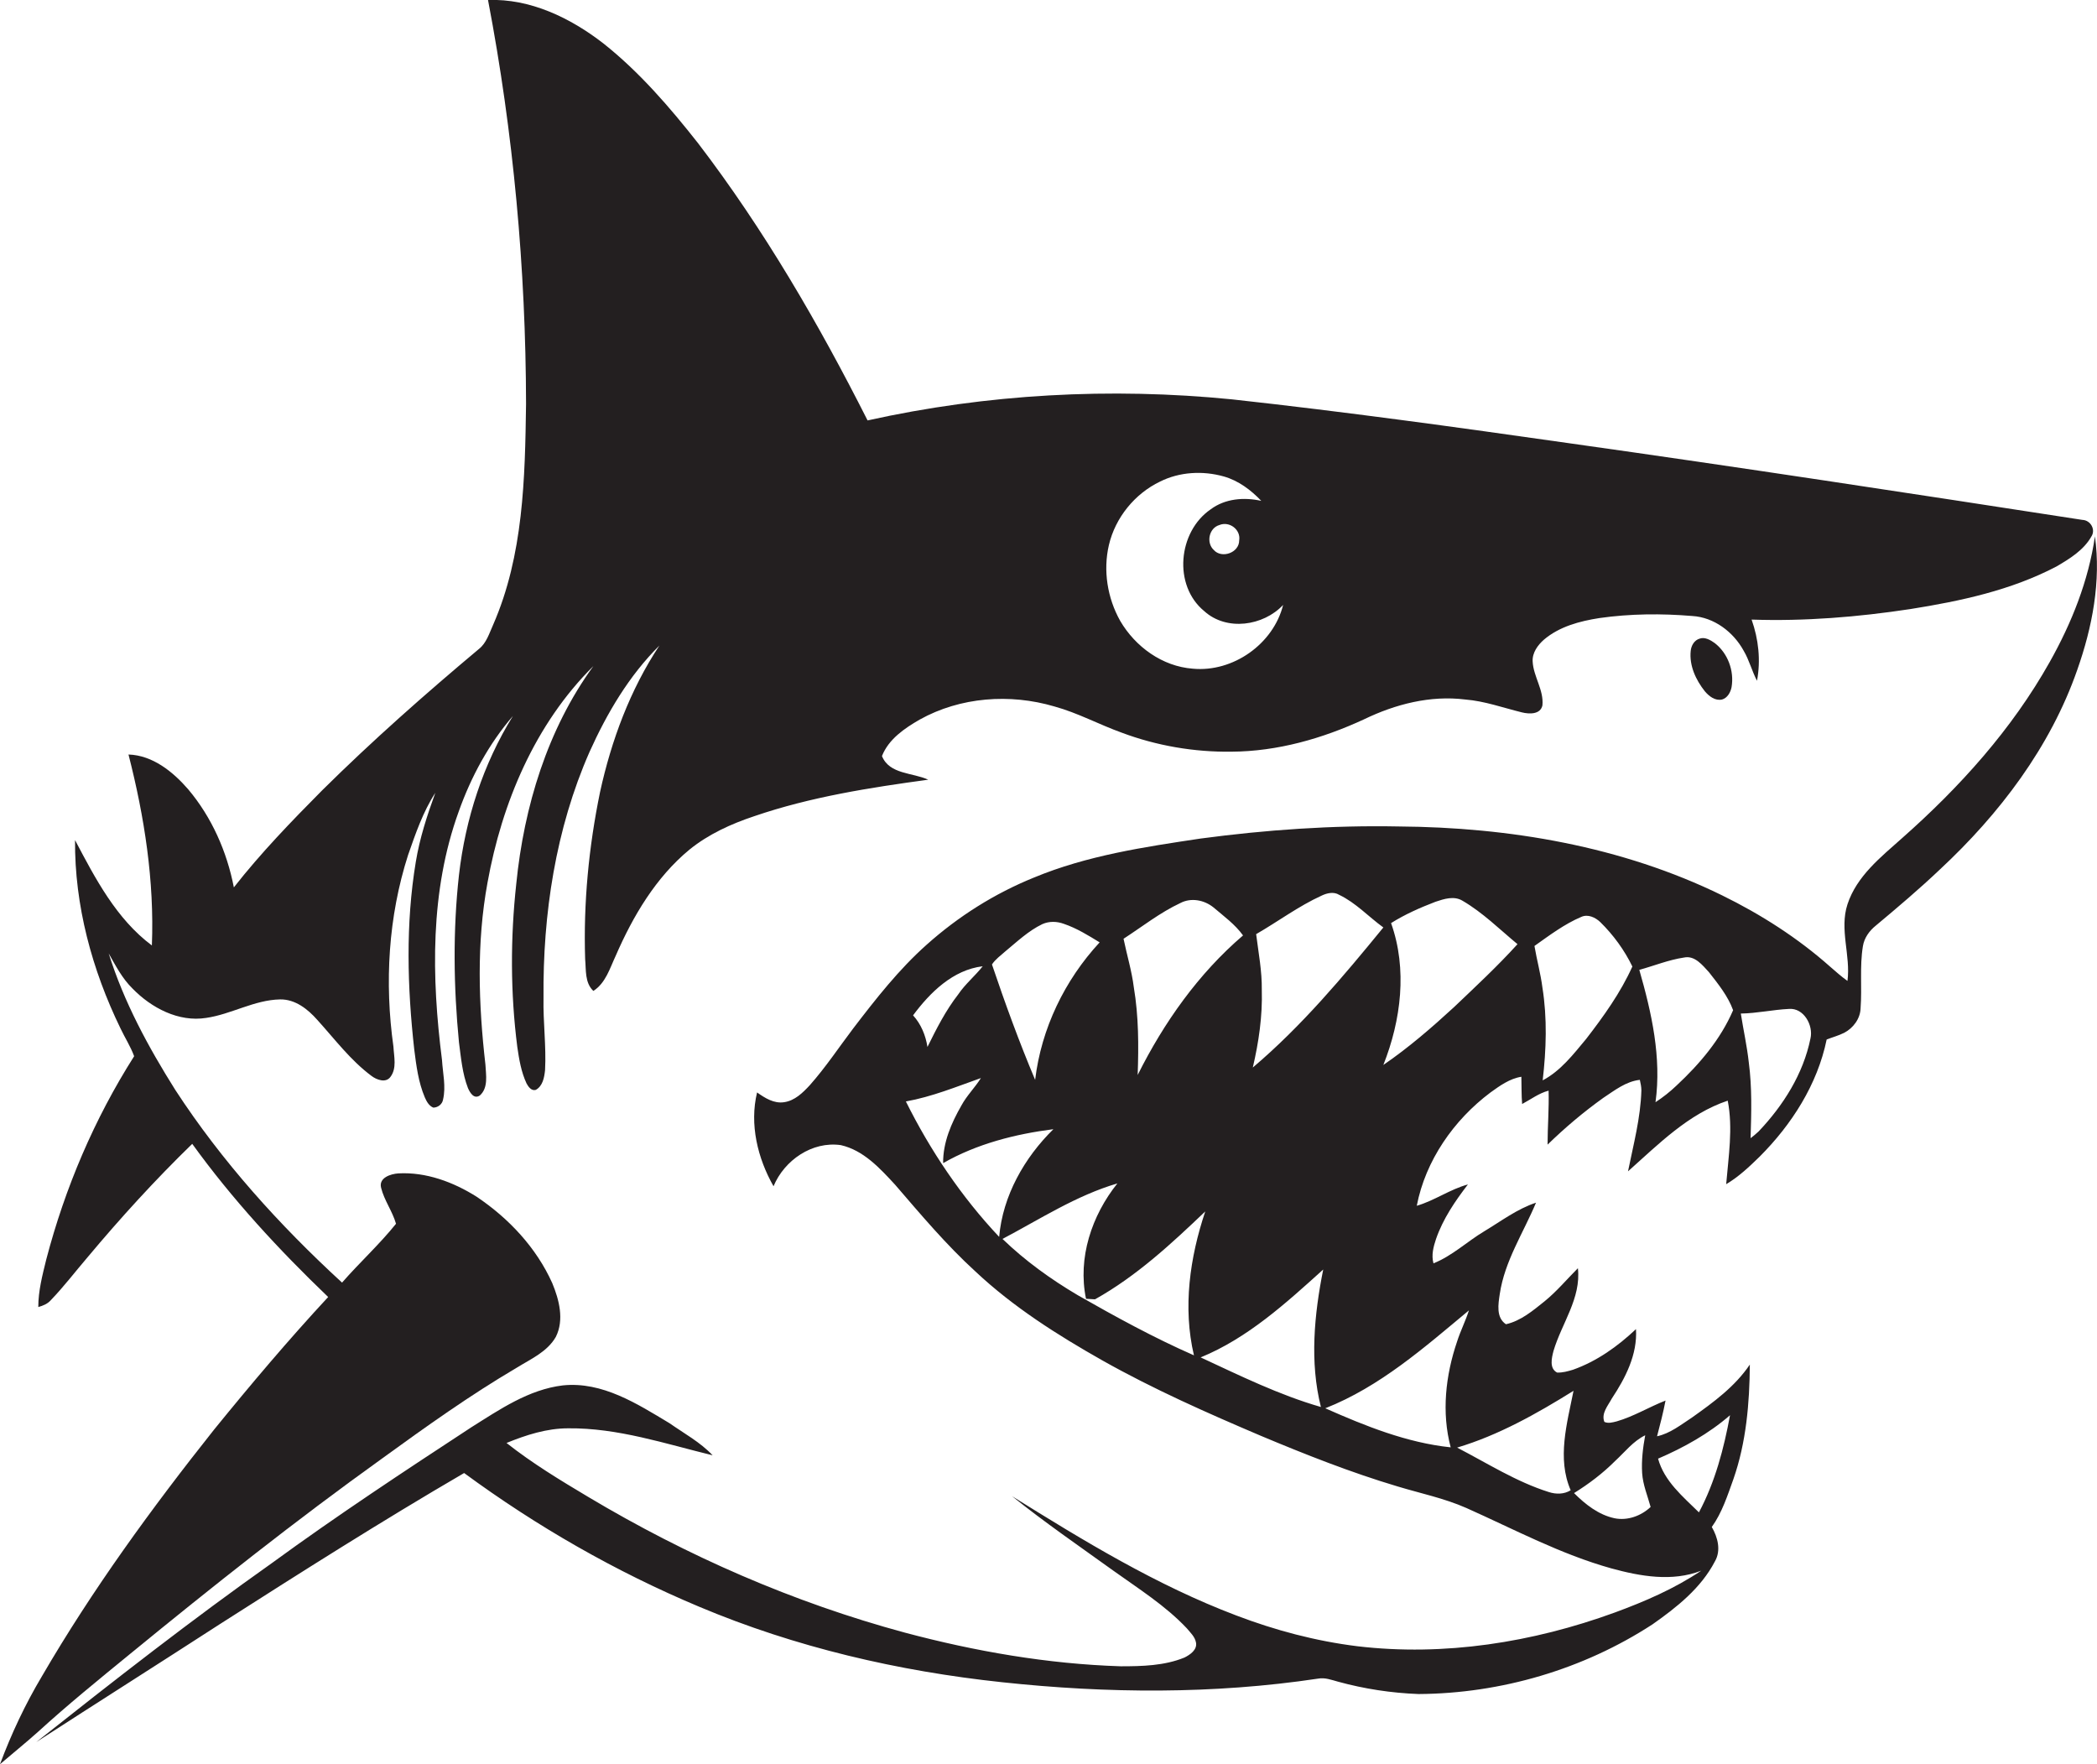 <?xml version="1.0" encoding="utf-8"?>
<!-- Generator: Adobe Illustrator 19.2.0, SVG Export Plug-In . SVG Version: 6.00 Build 0)  -->
<svg version="1.1" id="Layer_1" xmlns="http://www.w3.org/2000/svg" xmlns:xlink="http://www.w3.org/1999/xlink" x="0px" y="0px"
	 viewBox="0 0 816 686.5" enable-background="new 0 0 816 686.5" xml:space="preserve">
<g>
	<path fill="#231F20" d="M16.3,652.3C9.8,663.2,4.4,674.7,0,686.5c4.9-4.2,10-8.3,14.8-12.6c11.5-10.5,23.7-20.4,35.8-30.3
		c32-26.2,64.4-51.9,98-76c17.1-12.4,34.3-24.7,52.5-35.4c5.5-3.4,11.9-6.2,15.2-12c3.3-6.6,1.3-14.4-1.4-20.9
		c-6.2-13.8-16.9-25.2-29.4-33.6c-9-5.7-19.7-9.7-30.5-9.1c-3,0.2-7.7,1.7-6.7,5.6c1.2,4.9,4.4,9.1,5.8,14
		c-6.5,8.1-14.2,15.1-21,22.9c-24.4-22.4-46.8-47.2-64.9-75c-10.5-16.7-20-34.2-25.9-53.1c2.7,4.8,5.3,9.8,9.3,13.7
		c7.3,7.5,17.9,13.1,28.6,11.4c9.8-1.4,18.7-7,28.8-7.2c5.9-0.1,10.8,3.8,14.5,8c6.8,7.5,12.9,15.7,21.1,21.8c2,1.5,5.5,2.8,7.3,0.4
		c2.6-3.4,1.4-7.9,1.2-11.8c-3.5-24.9-2-50.6,5.7-74.6c2.9-8.3,5.8-16.8,10.6-24.2c-3.2,8.8-6.1,17.7-7.6,26.9
		c-4,24.1-3.3,48.8-0.6,73c0.8,6.3,1.6,12.7,4.1,18.6c0.7,1.6,1.6,3.3,3.3,4c1.8,0,3.5-1.3,3.8-3.1c1.2-5.1-0.1-10.3-0.4-15.4
		c-4.1-32.2-4.7-65.8,6.5-96.7c4.8-13.5,11.7-26.3,21.1-37.2c-11.6,18.7-18.5,40.1-21,61.9c-2.4,21.6-2.1,43.5,0,65.1
		c0.8,6,1.3,12.1,3.5,17.8c0.8,1.8,2.3,4.4,4.6,2.9c3.4-3,2.4-8,2.2-12c-2.7-23.5-3.5-47.4,0.8-70.8c5.6-31.1,18.5-61.8,41.2-84.3
		c-17.9,24.6-27,54.7-30,84.7c-2.3,21.1-2.3,42.4,0.4,63.5c0.7,4.8,1.5,9.7,3.6,14.2c0.7,1.3,1.9,3,3.6,2.5c2.7-1.5,3.3-4.8,3.6-7.7
		c0.5-9.4-0.8-18.7-0.6-28.1c-0.3-32.6,4.7-65.7,17.9-95.7c6.8-15.1,15.4-29.7,27.2-41.4c-11.4,17.2-18.7,36.9-23.1,57
		c-4.4,21.4-6.5,43.2-5.8,65c0.4,4.2-0.2,9.2,3.2,12.4c4.8-3.1,6.4-8.8,8.7-13.7c6.7-15.4,15.6-30.5,28.7-41.3
		c7.4-6,16.2-10,25.2-13c21.9-7.5,44.9-11.1,67.7-14.2c-6-2.8-15.1-2-18-9.2c2.6-6.6,8.8-10.8,14.7-14.2
		c15.8-8.8,35.1-10.2,52.4-5.1c9.1,2.5,17.3,7,26.2,10.2c13.6,5.1,28.2,7.6,42.7,7.4c17.9-0.1,35.4-5.1,51.6-12.6
		c12.2-5.9,25.8-9.4,39.4-7.7c7.5,0.6,14.7,3.2,22,5c2.8,0.7,7.2,0.9,8-2.7c0.6-6-3.5-11.2-3.8-17.1c-0.2-3.4,2-6.4,4.4-8.5
		c6-5.1,13.9-7.2,21.6-8.4c12-1.7,24.1-1.8,36.1-0.8c8.5,0.5,16,6.2,20,13.5c2.2,3.7,3.2,7.9,5.2,11.7c1.5-7.9,0.6-16.2-2.1-23.8
		c20.7,0.7,41.4-1,61.8-4.1c19.5-3.1,39.2-7.3,56.9-16.6c5.1-3,10.5-6.3,13.5-11.6c1.8-2.7-0.3-6.4-3.5-6.5
		c-66.7-10.3-133.4-20.5-200.2-29.9c-43.5-6.2-87-12.2-130.7-17c-47.3-4.7-95.4-2.1-141.8,8.2c-19-37.6-40.3-74.3-65.9-107.8
		c-11.1-14.1-22.9-27.8-36.9-38.9C221.9,6.9,206.3-0.6,189.9,0c9.9,51.8,14.7,104.5,14.8,157.2c-0.4,28.9-1,58.9-12.8,85.9
		c-1.5,3.3-2.6,7.1-5.5,9.4c-21,17.6-41.5,35.7-61,55c-12,12.1-23.9,24.4-34.4,37.8c-2.7-13.9-8.6-27.3-17.8-38.2
		c-5.9-6.8-13.8-13.2-23.2-13.5c6.2,24.2,10.1,49.2,9.1,74.3c-13.8-10.3-22-26-29.9-41c-0.2,25.4,6.6,50.5,17.7,73.3
		c1.7,3.6,3.9,7,5.3,10.8c-15.5,24.4-26.9,51.2-34.2,79.1c-1.5,6.1-3.1,12.2-3.1,18.5c1.8-0.5,3.6-1.2,4.9-2.7
		c5.1-5.3,9.5-11.1,14.3-16.7c12.8-15.3,26.3-30.1,40.7-44.1c15.6,21.6,33.7,41.2,52.9,59.6c-15.4,16.6-30.1,34-44.4,51.6
		C59,586.9,35.9,618.6,16.3,652.3z M431.5,212.1c2.5-10.7,10.1-20,19.9-24.7c7.6-3.8,16.6-4.3,24.8-2c5.7,1.6,10.6,5.3,14.6,9.5
		c-6.7-1.5-14.1-0.9-19.7,3.3c-12.7,8.7-14.7,29.6-2.5,39.6c8.7,7.9,23,5.8,30.7-2.4c-3.8,15.2-19.5,26.3-35.2,24.8
		c-11.8-0.9-22.3-8.5-28.2-18.6C430.9,232.7,429.2,222,431.5,212.1z M482.2,210.3c0,4.8-6.8,7.2-9.9,3.7c-3-2.8-1.9-8.5,2.2-9.7
		C478.4,202.7,482.9,206.1,482.2,210.3z"/>
	<path fill="#231F20" d="M815.2,208.7c-2.5,17.3-9.1,33.8-17.6,48.9c-14.7,26.2-35,48.7-57.4,68.5c-8.3,7.4-17.7,14.8-21.3,25.8
		c-3.2,9.8,1.3,19.9,0,29.8c-2.4-1.7-4.5-3.6-6.7-5.5c-12.6-11.2-27-20.4-42.1-27.8c-39-19.1-82.8-26.5-125.9-26.8
		c-25.7-0.5-51.5,1.3-77,4.7c-22,3.3-44.2,6.6-64.9,15.2c-15.3,6.2-29.4,15.1-41.7,26.1c-10.8,9.6-19.8,21.1-28.6,32.6
		c-5.6,7.4-10.7,15.1-16.9,22.1c-2.7,2.9-5.8,6-10,6.6c-3.9,0.6-7.4-1.6-10.5-3.8c-3,12.4,0.2,25.6,6.4,36.5
		c4.2-10.1,15-17.6,26.2-16c8.8,2,15.2,9,21.1,15.4c10,11.6,19.9,23.4,31.3,33.8c14.7,13.8,31.9,24.7,49.4,34.6
		c19.9,11.2,40.7,20.4,61.6,29.3c17.4,7.3,35.1,14.3,53.2,19.7c8.9,2.7,18.2,4.6,26.8,8.4c18.6,8.3,36.7,18,56.4,23.5
		c11.3,3.1,23.7,5.3,35,0.9c-10.4,7-22,12-33.7,16.3c-31.8,11.6-66.3,17.1-100.1,13.1c-16.2-2-32-6.2-47.2-12
		c-30.9-11.7-59.3-29-87.2-46.4c12.7,10.2,26.1,19.4,39.3,28.9c9.9,7.1,20.3,13.6,28.7,22.5c1.4,1.7,3.2,3.3,3.6,5.6
		c0.5,2.8-2.3,4.7-4.5,5.8c-7.8,3.2-16.5,3.4-24.8,3.4c-28.4-0.9-56.6-5.8-84-13.1c-43.3-11.7-84.7-29.8-123.2-52.8
		c-10.9-6.5-21.8-13.1-31.8-21c7.6-3.1,15.6-5.7,24-5.7c19.3-0.2,37.7,6,56.2,10.5c-4.8-5.1-11.1-8.5-16.8-12.5
		c-12.5-7.5-26.1-16.3-41.5-14.7c-13.3,1.6-24.6,9.4-35.6,16.3c-26.1,17.1-52.2,34.3-77.4,52.7c-31.4,22.2-61.7,45.9-91.9,69.8
		c23.8-15.4,47.8-30.6,71.6-46c31.3-20,62.8-40,94.9-58.7c28.3,20.8,59,38.4,91.4,52c37.5,15.8,77.5,25.1,117.9,29.4
		c40.9,4.4,82.3,4.7,123-1.4c2.7-0.5,5.2,0.5,7.8,1.2c10.2,2.8,20.7,4.4,31.3,4.8c32.1-0.2,64.1-9.6,91-27.1
		c9.4-6.6,18.9-14.1,24.3-24.5c2.5-4.3,1.1-9.4-1.2-13.4c4-5.6,6.1-12.2,8.4-18.6c5-14.3,6.3-29.6,6.4-44.6
		c-5.8,8.6-14.2,14.7-22.5,20.6c-4.3,2.8-8.5,6.2-13.6,7.3c1.2-4.6,2.4-9.2,3.3-13.9c-6.4,2.5-12.4,6.2-19,8.1
		c-1.6,0.4-3.3,0.9-4.8,0.2c-1.3-3.3,1.4-6.3,2.9-9.1c5.3-8,10-17.1,9.4-27c-7.1,6.7-15.2,12.5-24.5,15.8c-2,0.6-4.1,1.2-6.2,1.1
		c-3.1-1.6-2.1-5.7-1.4-8.4c3.2-10.8,10.8-20.5,9.5-32.2c-4.3,4.3-8.2,9-13,12.9c-4.5,3.6-9.2,7.6-15,8.9c-3.9-2.6-3-7.8-2.4-11.8
		c1.9-12.8,9.2-23.8,14.1-35.5c-7.3,2.4-13.6,7.2-20.1,11.1c-6.7,4-12.5,9.6-19.8,12.5c-0.9-3.2,0-6.5,1-9.5
		c2.7-7.8,7.4-14.7,12.4-21.2c-7,1.9-13,6.3-19.9,8.3c3.4-17.6,14.4-33.4,28.7-44.1c3.6-2.6,7.5-5.4,12-6.1c0.1,3.5,0,7.1,0.3,10.6
		c3.4-1.8,6.5-4.2,10.3-5.2c0.2,7-0.4,14-0.4,21c6.8-6.6,14-12.7,21.7-18.2c4.4-2.9,8.8-6.4,14.2-7c0.3,1.4,0.6,2.7,0.6,4.1
		c-0.3,10.7-3.1,21.1-5.2,31.5c11.8-10.5,23.5-22.4,38.8-27.5c2.1,10.7,0.3,21.7-0.6,32.5c4.9-2.9,9-6.8,13-10.7
		c12.5-12.5,22.5-28.1,26.1-45.6c2.3-0.9,4.6-1.5,6.8-2.6c3.5-1.8,6.3-5.5,6.4-9.6c0.6-8-0.4-16.2,0.9-24.1c0.5-3.2,2.5-6,5-8
		c8.5-7.1,17-14.3,25-21.9c23.1-21.5,42.9-47.5,53.4-77.6C814.2,244,817.6,226.2,815.2,208.7z M673.2,550.7
		c-2.4,13-5.8,26-12.1,37.8c-6.2-6.1-13.5-12.1-15.9-20.9C655.2,563.3,664.9,557.9,673.2,550.7z M628.5,568.5c3.8-3.5,7-7.7,11.7-10
		c-0.9,4.8-1.5,9.8-1.2,14.7c0.3,4.6,2.1,8.8,3.3,13.2c-3.7,3.5-9,5.4-14,4.4c-6.2-1.3-11.4-5.4-15.8-9.8
		C618.3,577.4,623.7,573.3,628.5,568.5z M491,385.2c0.1-7.3-1.3-14.5-2.2-21.7c8.5-4.9,16.5-10.9,25.5-15c2.1-1,4.7-1.6,6.8-0.3
		c6.5,3.1,11.4,8.5,17.2,12.7c-15.7,19.2-31.8,38.4-50.8,54.5C489.8,405.6,491.3,395.4,491,385.2z M459.3,351.4
		c4.2-2.2,9.3-1.2,12.9,1.7c4,3.4,8.4,6.6,11.5,10.9c-17.4,14.9-30.8,33.9-41,54.3c0.4-11.4,0.4-22.8-1.5-34.1
		c-0.8-6.4-2.7-12.6-4-18.9C444.6,360.5,451.4,355.1,459.3,351.4z M391.2,370.2c4.6-3.8,9-8,14.4-10.6c2.7-1.2,5.7-1.1,8.4-0.1
		c5,1.7,9.5,4.5,13.9,7.2c-13.6,14.7-22.7,33.5-25.1,53.5c-6.2-14.7-11.7-29.8-16.8-44.9C387.3,373.3,389.4,371.8,391.2,370.2z
		 M382.4,376c-3,3.8-6.8,6.9-9.5,10.9c-4.9,6.3-8.5,13.4-12,20.5c-0.7-4.5-2.5-8.9-5.6-12.3C361.9,386.2,370.8,377.4,382.4,376z
		 M352.5,428.6c10.1-1.8,19.6-5.7,29.2-9.1c-2.3,3.7-5.5,6.8-7.6,10.7c-3.9,6.8-7.2,14.4-7.1,22.4c13.1-7.5,28-11.3,42.9-13.2
		c-11.3,11.1-19.7,25.9-21.1,41.9C374.1,465.7,362,447.7,352.5,428.6z M419.4,504c-10.5-6.2-20.5-13.4-29.3-21.9
		c14.6-7.7,28.7-16.9,44.7-21.6c-10,12.5-15.5,29-12.2,44.9c1.2,0.1,2.4,0.1,3.5,0.2c16.1-9,29.7-21.6,42.9-34.2
		c-6,17.9-8.8,37.4-4.4,56C449.1,520.6,434.1,512.4,419.4,504z M514,547.5c-16.3-4.7-31.5-12.2-46.8-19.3
		c18.3-7.5,33.2-21.1,47.7-34.2C511.4,511.5,509.6,530,514,547.5z M612.3,541.2c-2.5,12.6-6.5,26.3-1.1,38.7
		c-2.6,1.6-5.7,1.6-8.5,0.7c-12.7-4-23.9-11.2-35.7-17.3C583.1,558.5,598,550.1,612.3,541.2z M571.6,509.9c-1.3,4.1-3.3,8-4.6,12.1
		c-4.5,13.2-6.1,27.6-2.5,41.2c-17.1-1.8-33.2-8.3-48.8-15.2C537,539.6,554.3,524.3,571.6,509.9z M565.8,391.9
		c-8.7,8-17.7,15.8-27.5,22.5c6.9-17.4,9.4-37.3,3-55.2c5.4-3.4,11.3-6,17.3-8.3c3.3-1.1,7.2-2.4,10.5-0.4
		c7.9,4.6,14.4,11.1,21.4,16.9C582.7,376,574.2,383.9,565.8,391.9z M617.2,404.3c-5,6-9.9,12.4-16.9,16.1c1.4-12,1.8-24.2-0.1-36.1
		c-0.7-5.5-2.2-10.8-3.1-16.2c5.8-4.1,11.6-8.5,18.2-11.3c2.6-1.2,5.5,0.2,7.4,2c5.1,5,9.4,10.9,12.5,17.3
		C630.6,386.3,624,395.5,617.2,404.3z M652.4,422.4c-2.5,2.4-5.3,4.6-8.2,6.5c2.4-17.4-1.5-34.8-6.3-51.5c5.8-1.6,11.4-3.9,17.4-4.8
		c4.2-0.9,7.2,3,9.7,5.7c3.6,4.6,7.4,9.3,9.4,14.8C669.5,404.5,661.3,414.1,652.4,422.4z M704.5,404.1
		c-2.8,13.8-10.6,26.1-20.2,36.2c-1,0.9-2,1.8-3.1,2.6c0.3-9.8,0.6-19.7-0.7-29.5c-0.7-6.4-2.1-12.6-3.1-19
		c6.3-0.1,12.5-1.5,18.7-1.8C701.9,392.1,705.7,399,704.5,404.1z"/>
	<path fill="#231F20" d="M667.2,250.2c-1.7-1.2-3.8-2.4-5.8-1.7c-2.1,0.6-3.3,2.7-3.5,4.8c-0.6,5.7,2,11.3,5.5,15.7
		c1.6,1.9,4,3.8,6.7,3.2c2.1-0.6,3.3-2.8,3.7-4.8C674.9,261,672.3,254.1,667.2,250.2z"/>
</g>
</svg>
